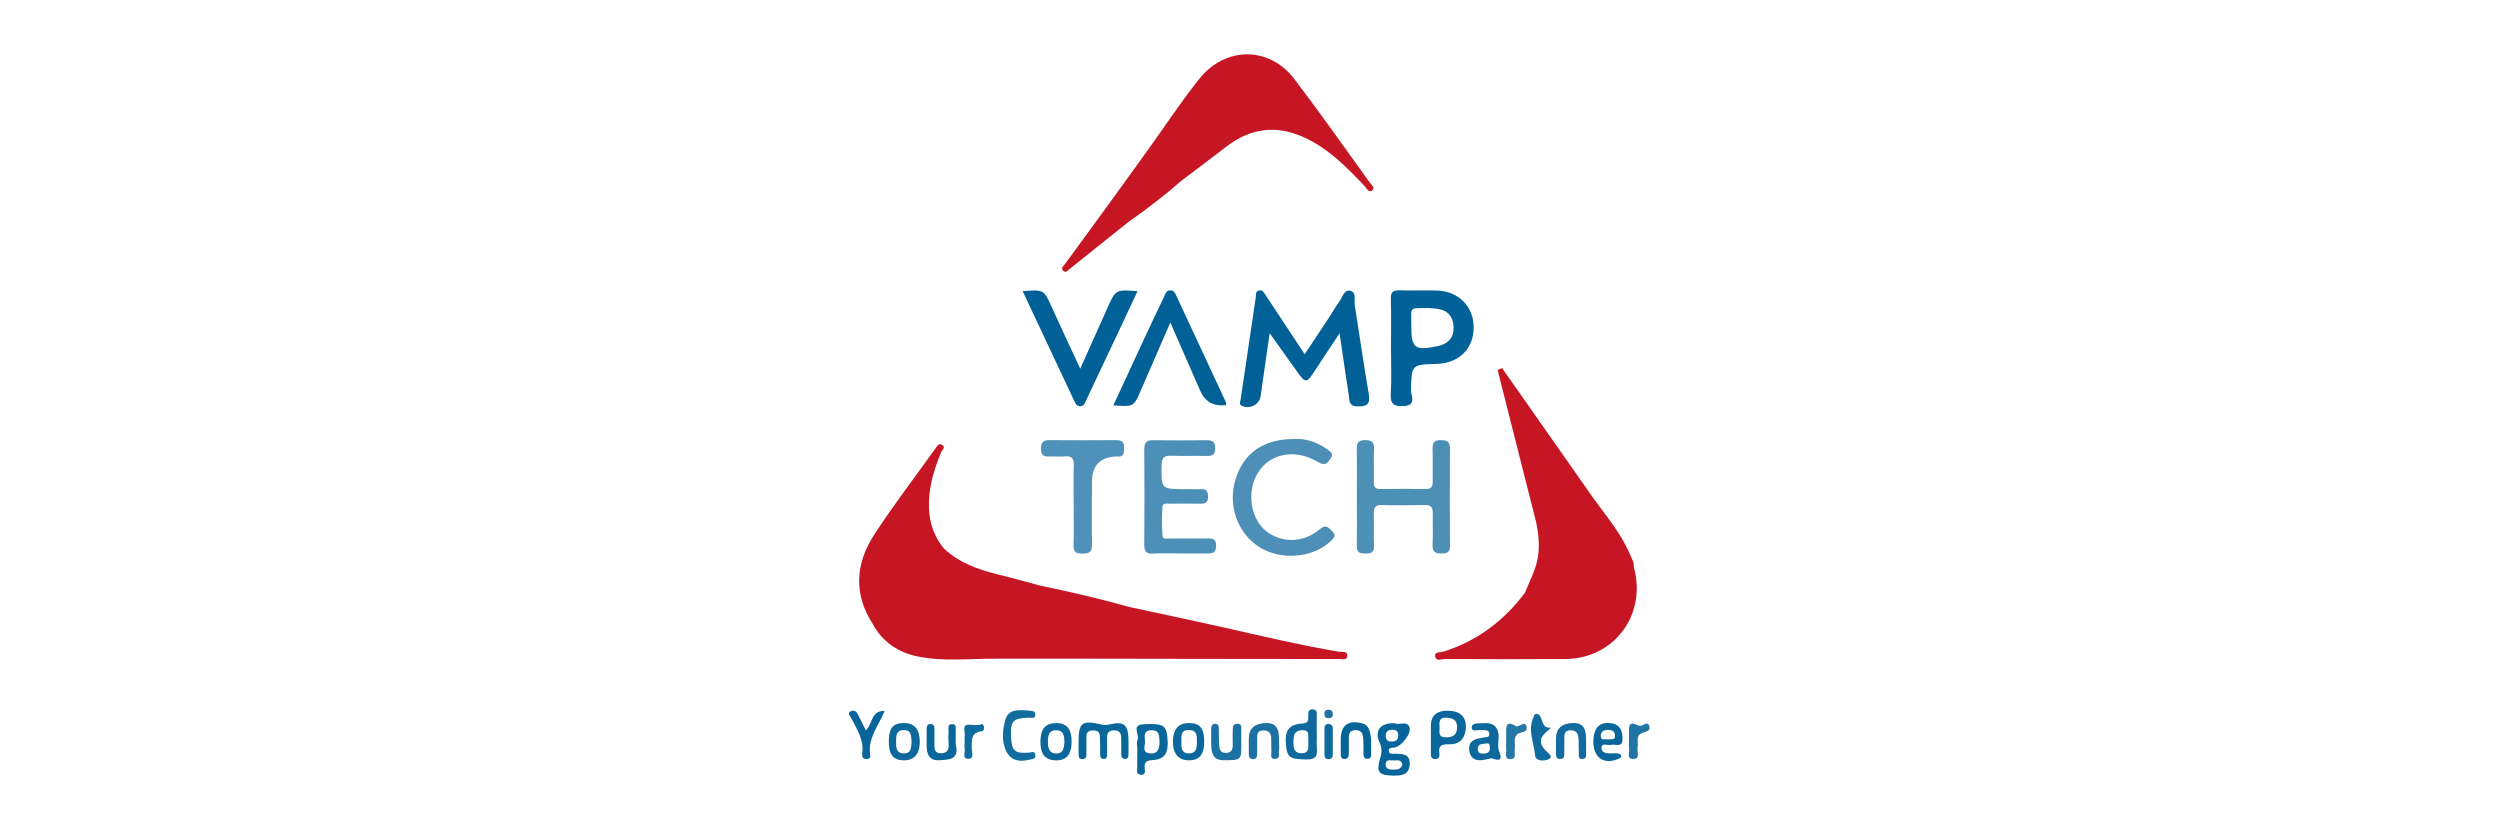 <?xml version="1.0" encoding="UTF-8"?>
<svg id="Layer_1" data-name="Layer 1" xmlns="http://www.w3.org/2000/svg" viewBox="0 0 230 75">
  <defs>
    <style>
      .cls-1 {
        fill: #0d689c;
      }

      .cls-2 {
        fill: #126c9e;
      }

      .cls-3 {
        fill: #016198;
      }

      .cls-4 {
        fill: #0f6a9d;
      }

      .cls-5 {
        fill: #016197;
      }

      .cls-6 {
        fill: #2577a6;
      }

      .cls-7 {
        fill: #136c9f;
      }

      .cls-8 {
        fill: #1c72a2;
      }

      .cls-9 {
        fill: #1b71a2;
      }

      .cls-10 {
        fill: #c61623;
      }

      .cls-11 {
        fill: #07649a;
      }

      .cls-12 {
        fill: #4f91b8;
      }

      .cls-13 {
        fill: #0c689c;
      }

      .cls-14 {
        fill: #4d90b6;
      }

      .cls-15 {
        fill: #0f699d;
      }

      .cls-16 {
        fill: #056399;
      }

      .cls-17 {
        fill: #126b9e;
      }

      .cls-18 {
        fill: #4d90b7;
      }

      .cls-19 {
        fill: #4d8fb6;
      }

      .cls-20 {
        fill: #2175a4;
      }

      .cls-21 {
        fill: none;
      }

      .cls-22 {
        fill: #1c71a2;
      }

      .cls-23 {
        fill: #09669b;
      }

      .cls-24 {
        fill: #0e699c;
      }

      .cls-25 {
        fill: #0a679b;
      }

      .cls-26 {
        fill: #0b679b;
      }

      .cls-27 {
        fill: #08659a;
      }
    </style>
  </defs>
  <path class="cls-21" d="M132.31,31.84c.96-.21,1.45-.8,1.42-1.75-.03-.94-.53-1.55-1.51-1.67-.36-.04-.72-.06-.84-.07-1.8,.03-1.53-.18-1.54,1.57-.02,2.15,.32,2.4,2.47,1.92Z"/>
  <path class="cls-5" d="M124.1,36.51c.06,.39,.02,.83,.7,.87,.94,.05,1.3-.16,1.12-1.18-.47-2.7-.85-5.42-1.28-8.13-.07-.46,.18-1.18-.41-1.32-.58-.14-.72,.6-1,.98-.39,.52-.7,1.1-1.06,1.64-.7,1.07-1.41,2.13-2.14,3.22-1.23-1.86-2.4-3.64-3.58-5.42-.15-.23-.28-.55-.65-.44-.32,.1-.24,.41-.27,.64-.47,3.14-.93,6.29-1.4,9.43-.03,.2-.17,.4,.13,.54,.73,.34,1.61-.12,1.72-.9,.26-1.88,.54-3.76,.83-5.79,.89,1.24,1.66,2.32,2.43,3.41,.89,1.26,.94,1.26,1.81-.08,.67-1.04,1.36-2.06,2.19-3.32,.32,2.15,.58,4,.87,5.85Z"/>
  <path class="cls-10" d="M123.25,59.97c-3.67-.62-7.28-1.48-10.91-2.3-2.81-.63-5.63-1.22-8.45-1.83-2.69-.75-5.4-1.39-8.14-1.95-1.29-.34-2.57-.71-3.86-1.02-1.87-.46-3.65-1.07-5.08-2.44-1.18-1.46-1.49-3.14-1.3-4.97,.14-1.35,.57-2.6,1.06-3.84,.09-.22,.51-.48,.07-.71-.29-.16-.43,.15-.58,.35-1.89,2.64-3.87,5.22-5.64,7.94-1.72,2.65-1.91,5.46-.12,8.22,.88,1.63,2.3,2.58,4.06,2.96,2.39,.51,4.83,.2,7.25,.22h0s0,0,0,0c2.97,0,5.94,0,8.91,0,7.56,.01,15.12,.03,22.68,.03,.28,0,.75,.17,.75-.34,0-.39-.43-.29-.69-.33Z"/>
  <path class="cls-10" d="M150.3,52.17c.06-.42-.17-.76-.32-1.12-.81-1.94-2.17-3.52-3.38-5.2-2.8-4-5.61-7.99-8.41-11.99-.14,.06-.28,.12-.41,.18,1.18,4.67,2.36,9.35,3.55,14.02h0c.22,1.09,.34,2.18,.14,3.3-.21,1.14-.77,2.13-1.18,3.18-1.94,2.58-4.4,4.44-7.5,5.41-.29,.09-.8-.02-.76,.41,.06,.52,.58,.27,.89,.27,3.69,.02,7.37,.02,11.06,0,4.53-.02,7.55-4.08,6.33-8.47Z"/>
  <path class="cls-14" d="M131.82,47.22c-.03,.98,.03,1.96-.02,2.93-.03,.66,.27,.78,.84,.77,.55,0,.77-.16,.76-.74-.02-2.97-.03-5.94,0-8.9,0-.64-.25-.78-.83-.79-.66-.02-.79,.28-.77,.85,.03,.98,0,1.95,.01,2.93,.01,.48-.11,.73-.66,.72-1.37-.03-2.75-.02-4.13,0-.47,0-.64-.16-.63-.63,.02-1.01-.02-2.03,.02-3.04,.02-.6-.16-.83-.79-.83-.62,0-.81,.22-.8,.82,.03,1.48,.01,2.97,.01,4.45s.02,2.97-.01,4.45c-.01,.61,.27,.72,.79,.71,.49,0,.83-.05,.8-.69-.04-.98,.01-1.95-.02-2.93-.02-.58,.12-.86,.77-.84,1.3,.04,2.61,.03,3.91,0,.57-.01,.76,.19,.74,.76Z"/>
  <path class="cls-5" d="M99.44,37.37c.31-.04,.37-.3,.48-.53,1.12-2.38,2.25-4.76,3.37-7.14,.45-.95,.89-1.91,1.36-2.91-2.02-.16-2.01-.15-2.77,1.55-.81,1.83-1.63,3.64-2.5,5.58-.92-2-1.79-3.83-2.62-5.67-.72-1.6-.7-1.61-2.68-1.47,1.61,3.43,3.17,6.76,4.74,10.08,.12,.26,.24,.55,.62,.5Z"/>
  <path class="cls-18" d="M106.11,50.93c.83-.05,1.66-.01,2.49-.01,.8,0,1.59-.01,2.39,0,.52,.01,.89,0,.89-.72,0-.76-.48-.66-.94-.66-1.08,0-2.17,0-3.25,0-.27,0-.71,.12-.74-.24-.07-.9-.07-1.8,0-2.7,.03-.37,.46-.25,.73-.26,.94-.01,1.88-.02,2.82,0,.46,0,.64-.17,.64-.63,0-.49-.13-.75-.67-.71-.47,.03-.94,0-1.41,0-2.26,0-2.23,0-2.19-2.24,.01-.7,.27-.85,.9-.83,1.08,.04,2.17-.01,3.25,.02,.54,.01,.78-.12,.78-.72,0-.59-.27-.74-.8-.73-1.63,.02-3.25,.03-4.88,0-.68-.02-.85,.24-.85,.88,.03,2.89,.03,5.78,0,8.68,0,.65,.15,.92,.84,.87Z"/>
  <path class="cls-19" d="M121.3,42.52c.62,.37,.78,.1,1.09-.3,.4-.52-.02-.68-.33-.91-.95-.68-2-.98-2.98-.92-2.83-.01-4.66,1.28-5.41,3.7-.74,2.39,.17,4.98,2.22,6.26,1.94,1.22,4.87,.98,6.47-.51,.33-.31,.66-.55,.15-1.03-.38-.36-.58-.56-1.11-.11-1.48,1.26-3.45,1.28-4.89,.18-1.3-1-1.77-3.15-1.06-4.84,.94-2.23,3.51-2.93,5.85-1.51Z"/>
  <path class="cls-5" d="M112.81,37.06c-1.53-3.3-3.07-6.6-4.61-9.9-.11-.24-.22-.46-.53-.45-.38,0-.46,.34-.57,.58-.68,1.4-1.33,2.8-1.99,4.21-.89,1.91-1.78,3.83-2.68,5.79,1.89,.15,1.88,.14,2.55-1.43,.86-2,1.74-4,2.69-6.19,.97,2.21,1.86,4.25,2.75,6.28q.66,1.52,2.37,1.32c0-.07,.04-.15,.01-.21Z"/>
  <path class="cls-12" d="M102.64,42s.07,0,.11,0c.53,.06,.68-.21,.68-.71,0-.53-.12-.8-.72-.8-2.06,.02-4.12,.02-6.18,0-.57,0-.75,.22-.76,.77,0,.58,.21,.77,.76,.74,.47-.03,.94,.03,1.41-.01,.68-.07,.88,.2,.85,.86-.05,1.19-.01,2.39-.01,3.58,0,1.23,.03,2.46-.01,3.69-.02,.61,.17,.82,.79,.81,.61,0,.92-.12,.91-.83-.04-1.92-.01-3.83-.01-5.75q0-2.24,2.18-2.35Z"/>
  <path class="cls-10" d="M126.02,16.8c-2.3-3.18-4.56-6.41-6.94-9.53-2.3-3.02-6.34-3.03-8.75-.01-1.64,2.05-3.09,4.26-4.62,6.39-1.22,1.69-2.44,3.38-3.66,5.07-1.36,1.86-2.72,3.71-4.07,5.57-.13,.17-.44,.39-.14,.64,.22,.19,.4-.05,.56-.18,1.8-1.43,3.59-2.87,5.39-4.31h0c1.74-1.21,3.41-2.52,5.01-3.9,1.32-1,2.65-1.98,3.96-3,2.26-1.77,4.68-2.09,7.3-.86,2.21,1.03,3.87,2.73,5.51,4.47,.17,.18,.34,.62,.66,.37,.33-.26-.06-.5-.21-.71Z"/>
  <path class="cls-11" d="M128.34,68.76c.66-.15,1.56-1.33,1.32-1.89-.25-.59-.92-.12-1.35-.33-.03-.01-.07,0-.11,0-1.22-.02-1.79,.71-1.26,1.81,.26,.55,.15,1.04,.02,1.46-.35,1.21-.16,1.53,1.27,1.55,.61-.02,1.4,.01,1.46-1.03,.06-.97-.64-.97-1.31-.99-.23,0-.59,.08-.61-.26-.02-.37,.35-.26,.57-.31Zm-.19,1.2c.31,.03,.74-.16,.87,.36-.11,.46-.48,.49-.82,.49-.31,0-.69-.01-.72-.44-.03-.49,.38-.44,.68-.41Zm-.66-2.37c.04-.35,.31-.45,.62-.45,.43,0,.56,.25,.52,.63-.04,.35-.26,.49-.76,.44-.22-.02-.42-.23-.38-.62Z"/>
  <path class="cls-23" d="M102.18,66.63c-.28,.06-.53,.1-.83,.03-1.82-.43-2.12-.19-2.12,1.59,0,.36,0,.72,0,1.09,0,.27,.02,.52,.39,.5,.29-.02,.33-.23,.33-.46,0-.4,0-.8,0-1.19,0-.46-.12-1.01,.64-.99,.75,.02,.58,.59,.61,1.03,.03,.4,0,.8,.01,1.19,0,.25,.1,.42,.38,.4,.24-.02,.26-.21,.26-.39,0-.51,.02-1.01,0-1.52-.02-.43,.12-.69,.59-.72,.53-.03,.71,.24,.71,.72,0,.51,0,1.01,.01,1.52,0,.25,.12,.41,.39,.39,.24-.02,.27-.21,.27-.39,0-.51,.02-1.01,0-1.52-.06-1.25-.45-1.55-1.65-1.28Z"/>
  <path class="cls-26" d="M133.45,65.4q-1.81-.14-1.81,1.38c0,.29,0,.58,0,.86,0,.54,0,1.08,0,1.62,0,.25-.02,.53,.33,.57,.41,.04,.5-.24,.45-.55-.11-.74,.28-.81,.88-.8,.88,.02,1.42-.41,1.54-1.32,.13-1.06-.36-1.68-1.39-1.76Zm-.4,2.43c-.8,.02-.59-.5-.61-.92-.03-.48-.08-.93,.66-.88,.6,.04,.95,.23,.95,.87,0,.67-.32,.92-1,.94Z"/>
  <path class="cls-15" d="M121.14,67.53c0-.54,0-1.09,0-1.63,0-.27,.08-.62-.36-.64-.44-.02-.41,.31-.42,.6,0,.36,.06,.66-.53,.7-1.28,.08-1.66,.67-1.52,2.04,.12,1.15,.45,1.24,1.85,1.27,1.01,.02,1.04-.42,.99-1.14-.03-.4,0-.8,0-1.19Zm-1.39,1.76c-.71,.02-.76-.52-.75-1.06,0-.54,.06-1.02,.78-1.05,.83-.03,.5,.59,.59,.96-.04,.5,.18,1.14-.61,1.16Z"/>
  <path class="cls-25" d="M105.21,66.63c-1.19,.06-.32,1-.56,1.48-.1,.2-.02,.5-.02,.75,0,.58-.01,1.16,0,1.74,0,.25-.14,.64,.31,.68,.48,.04,.4-.35,.37-.61-.05-.57,.16-.7,.73-.74,1.15-.07,1.5-.67,1.36-2.1-.11-1.11-.38-1.29-2.2-1.2Zm.6,2.68c-.85-.08-.4-.76-.47-1.17-.08-.47-.08-.97,.63-.96,.76,.02,.65,.6,.71,1.02-.01,.64-.12,1.18-.87,1.11Z"/>
  <path class="cls-1" d="M137.88,67.85c0-.95-.47-1.4-1.42-1.32-.4,.04-1.07-.08-1.06,.41,0,.47,.65,.14,.99,.23,.03,0,.07,0,.11,0,.27,0,.53,.04,.52,.39-.01,.31-.29,.24-.49,.28-.14,.03-.28,.06-.42,.08-.68,.11-1.05,.47-.93,1.18,.14,.79,.69,.93,1.38,.8,.24-.05,.48-.1,.66-.14,.77,.27,1.03,.18,.7-.63-.15-.37-.05-.85-.05-1.28Zm-1.43,1.49c-.28,0-.5-.1-.5-.42,0-.53,.45-.46,.78-.52,.32-.06,.33,.18,.34,.39,.02,.44-.26,.54-.62,.55Z"/>
  <path class="cls-9" d="M113.88,66.59c-.4-.03-.47,.24-.47,.56,0,.43-.02,.87,0,1.3,.02,.46-.08,.8-.61,.82-.57,.02-.62-.39-.64-.81-.02-.47-.02-.94-.03-1.41,0-.22-.03-.46-.33-.46-.27,0-.36,.19-.37,.43,0,.47-.01,.94,0,1.41,.01,.76,.1,1.5,1.12,1.51,1.65,0,1.65,0,1.65-1.49,0-.07,0-.14,0-.22,0-.36,0-.72,0-1.08,0-.24,.05-.54-.33-.57Z"/>
  <path class="cls-2" d="M94.59,69.25c-1.25,.07-1.51-.17-1.57-1.45-.07-1.49,.17-1.74,1.67-1.77,.24,0,.55,.11,.56-.29,0-.37-.32-.32-.55-.36-.18-.03-.36-.03-.54-.04-.75-.02-1.46,.02-1.69,.96-.18,.71-.28,1.41-.12,2.14,.28,1.3,1.06,1.78,2.37,1.45,.23-.06,.57-.04,.54-.39-.04-.49-.4-.26-.66-.25Z"/>
  <path class="cls-1" d="M83.16,66.52c-.99,0-1.38,.45-1.39,1.63-.02,1.25,.38,1.78,1.35,1.8,.97,.02,1.5-.57,1.5-1.7,0-1.15-.48-1.73-1.46-1.73Zm0,2.79c-.73,0-.72-.58-.72-1.09,0-.52,0-1.07,.75-1.05,.7,.02,.61,.57,.68,1.03-.07,.48,.04,1.11-.71,1.11Z"/>
  <path class="cls-13" d="M109.34,66.52c-.93,.02-1.41,.58-1.43,1.66-.02,1.13,.49,1.76,1.44,1.77,.99,.01,1.44-.52,1.44-1.73,0-1.23-.42-1.72-1.44-1.7Zm.04,2.79c-.75,0-.7-.62-.69-1.1,0-.47-.08-1.08,.72-1.05,.74,.03,.71,.56,.7,1.08,.02,.53-.02,1.07-.73,1.07Z"/>
  <path class="cls-26" d="M97.17,66.53c-.97,0-1.42,.5-1.45,1.61-.03,1.2,.41,1.78,1.37,1.81,.99,.04,1.49-.51,1.5-1.68,.01-1.19-.43-1.74-1.42-1.75Zm0,2.79c-.67,0-.76-.54-.76-1.07,0-.53,.06-1.06,.75-1.07,.71,0,.73,.54,.77,1.05-.03,.53-.08,1.09-.76,1.09Z"/>
  <path class="cls-22" d="M117.67,69.04c.03-.32,0-.65,0-.98-.01-.81-.11-1.57-1.2-1.54q-1.58,.04-1.58,1.44c0,.07,0,.14,0,.22,0,.4,0,.8,0,1.19,0,.23,.06,.44,.33,.47,.33,.03,.44-.18,.44-.47,0-.47,0-.94,0-1.41,0-.38,0-.73,.53-.76,.51-.03,.74,.23,.76,.7,.02,.4-.01,.8,.02,1.19,.02,.28-.18,.76,.36,.73,.49-.03,.3-.49,.32-.78Z"/>
  <path class="cls-7" d="M145.92,68.06c-.01-.81-.11-1.57-1.2-1.54q-1.57,.04-1.57,1.44c0,.07,0,.14,0,.22,0,.4,0,.79,0,1.19,0,.23,.06,.44,.33,.46,.33,.03,.44-.18,.44-.47,0-.47,0-.94,0-1.41,0-.38,0-.73,.53-.76,.52-.03,.73,.25,.77,.7,.04,.43,0,.87,.03,1.3,.01,.26-.11,.66,.35,.64,.42-.02,.31-.41,.32-.68,.01-.36,0-.72,0-1.08Z"/>
  <path class="cls-23" d="M148.21,66.54c-1.05-.16-1.62,.43-1.62,1.71,0,1.45,.96,2.12,2.26,1.58,.17-.07,.37-.13,.29-.35-.03-.09-.22-.16-.34-.17-.18-.03-.36,0-.54,0-.4,0-.93,0-.92-.5,.01-.54,.57-.19,.87-.28,.38-.12,1.03,.31,1.06-.5,.02-.74-.17-1.36-1.05-1.5Zm-.25,1.5c-.28-.1-.69,.15-.69-.34,0-.4,.29-.55,.66-.55,.37,0,.66,.12,.65,.54,0,.49-.42,.24-.61,.35Z"/>
  <path class="cls-27" d="M79.66,67.2c-.28-.55-.51-1.03-.75-1.51-.13-.26-.38-.38-.63-.26-.38,.18-.07,.43,.02,.61,.53,1.05,1.22,2.05,1.02,3.33-.03,.22,.06,.43,.33,.46,.25,.03,.46-.07,.41-.35-.26-1.55,.76-2.69,1.33-4.08-1.29-.02-1.08,1.2-1.73,1.79Z"/>
  <path class="cls-23" d="M87.92,68.21c0-.29,.02-.58,0-.86-.03-.28,.17-.75-.36-.73-.44,.01-.27,.43-.29,.68-.03,.36-.03,.72,0,1.08,.05,.55-.1,.93-.72,.92-.66-.01-.57-.52-.58-.94-.01-.4,0-.79,0-1.19,0-.25,.03-.54-.34-.56-.37-.02-.37,.27-.38,.52,0,.47,0,.94,0,1.4,0,.8,.18,1.47,1.19,1.41,.87-.05,1.83-.05,1.49-1.41-.03-.1,0-.22,0-.32Z"/>
  <path class="cls-16" d="M126.02,67.29c-.12-.39-.3-.64-.69-.74-1.31-.34-1.98,.17-1.98,1.5,0,.04,0,.07,0,.11,0,.4,0,.79,0,1.19,0,.21-.01,.45,.29,.47,.33,.03,.45-.15,.45-.45,0-.47,.01-.94,0-1.41-.01-.45,.07-.78,.63-.79,.54,0,.67,.35,.7,.77,.03,.47,.01,.94,.02,1.41,0,.22,.03,.44,.32,.46,.36,.03,.4-.22,.39-.49-.03-.68,.07-1.36-.14-2.04Z"/>
  <path class="cls-17" d="M142.47,67.17c.08-.06,.13-.15,.19-.23-.98,.1-.61-1.1-1.26-1.26-.21-.06-.26,.15-.33,.32-.53,1.18,.05,2.32,.15,3.46,.05,.56,.75,.6,1.26,.39,.23-.09,.26-.32,.03-.51-.99-.85-1-1.44-.04-2.17Z"/>
  <path class="cls-20" d="M151.73,66.77c-.18-.47-.54,.03-.83,0-.07,0-.15,0-.2-.03-.93-.49-.82,.19-.83,.74,0,.25,0,.5,0,.75,0,.18-.04,.37,0,.54,.1,.37-.29,1.03,.35,1.05,.76,.02,.35-.69,.44-1.08,.11-.45-.24-1.05,.43-1.31,.33-.13,.82-.17,.63-.66Z"/>
  <path class="cls-6" d="M139.38,66.76s-.06-.05-.09-.06c-.67-.33-.73,.08-.72,.59,0,.32,0,.65,0,.97,0,.22-.03,.44,0,.65,.06,.34-.25,.92,.38,.93,.61,0,.35-.57,.41-.92,.08-.44-.17-.94,.2-1.34,.27-.29,1.05-.12,.88-.73-.18-.65-.72,.18-1.07-.08Z"/>
  <path class="cls-4" d="M90.38,66.6c-.49,.23-1.02,0-1.46,.1-.37,.09-.11,.7-.17,1.08-.02,.14,0,.29,0,.43,0,.22-.04,.44,0,.65,.08,.34-.27,.95,.32,.95,.61,0,.32-.61,.33-.95,.01-.73-.11-1.47,.93-1.59,.2-.02,.22-.26,.19-.45-.02-.08-.14-.23-.15-.22Z"/>
  <path class="cls-24" d="M122.23,66.6c-.27,0-.38,.15-.38,.4,0,.4,0,.79,0,1.19s0,.79,0,1.19c0,.23,.03,.44,.32,.46,.32,.03,.45-.15,.45-.45,0-.79,0-1.58,0-2.37,0-.25-.13-.4-.39-.41Z"/>
  <path class="cls-8" d="M122.2,66.07c.24,0,.42-.07,.42-.35,0-.25-.11-.4-.37-.43-.26,0-.4,.1-.41,.37,0,.25,.08,.41,.36,.41Z"/>
  <path class="cls-3" d="M129.16,37.36c1.2-.09,.64-.96,.65-1.46,.06-2.35,.03-2.35,2.32-2.42,.04,0,.07,0,.11,0,2.02-.09,3.35-1.44,3.34-3.37,0-1.9-1.4-3.32-3.36-3.38-1.16-.04-2.32,.02-3.47-.02-.62-.02-.81,.19-.79,.8,.04,1.48,.01,2.97,.01,4.45,0,1.41,.07,2.83-.02,4.23-.07,1.01,.31,1.23,1.22,1.16Zm2.22-9.02c.12,0,.48,.02,.84,.07,.98,.12,1.48,.74,1.51,1.67,.04,.95-.46,1.54-1.42,1.75-2.15,.47-2.49,.23-2.47-1.92,.01-1.74-.26-1.54,1.54-1.57Z"/>
</svg>